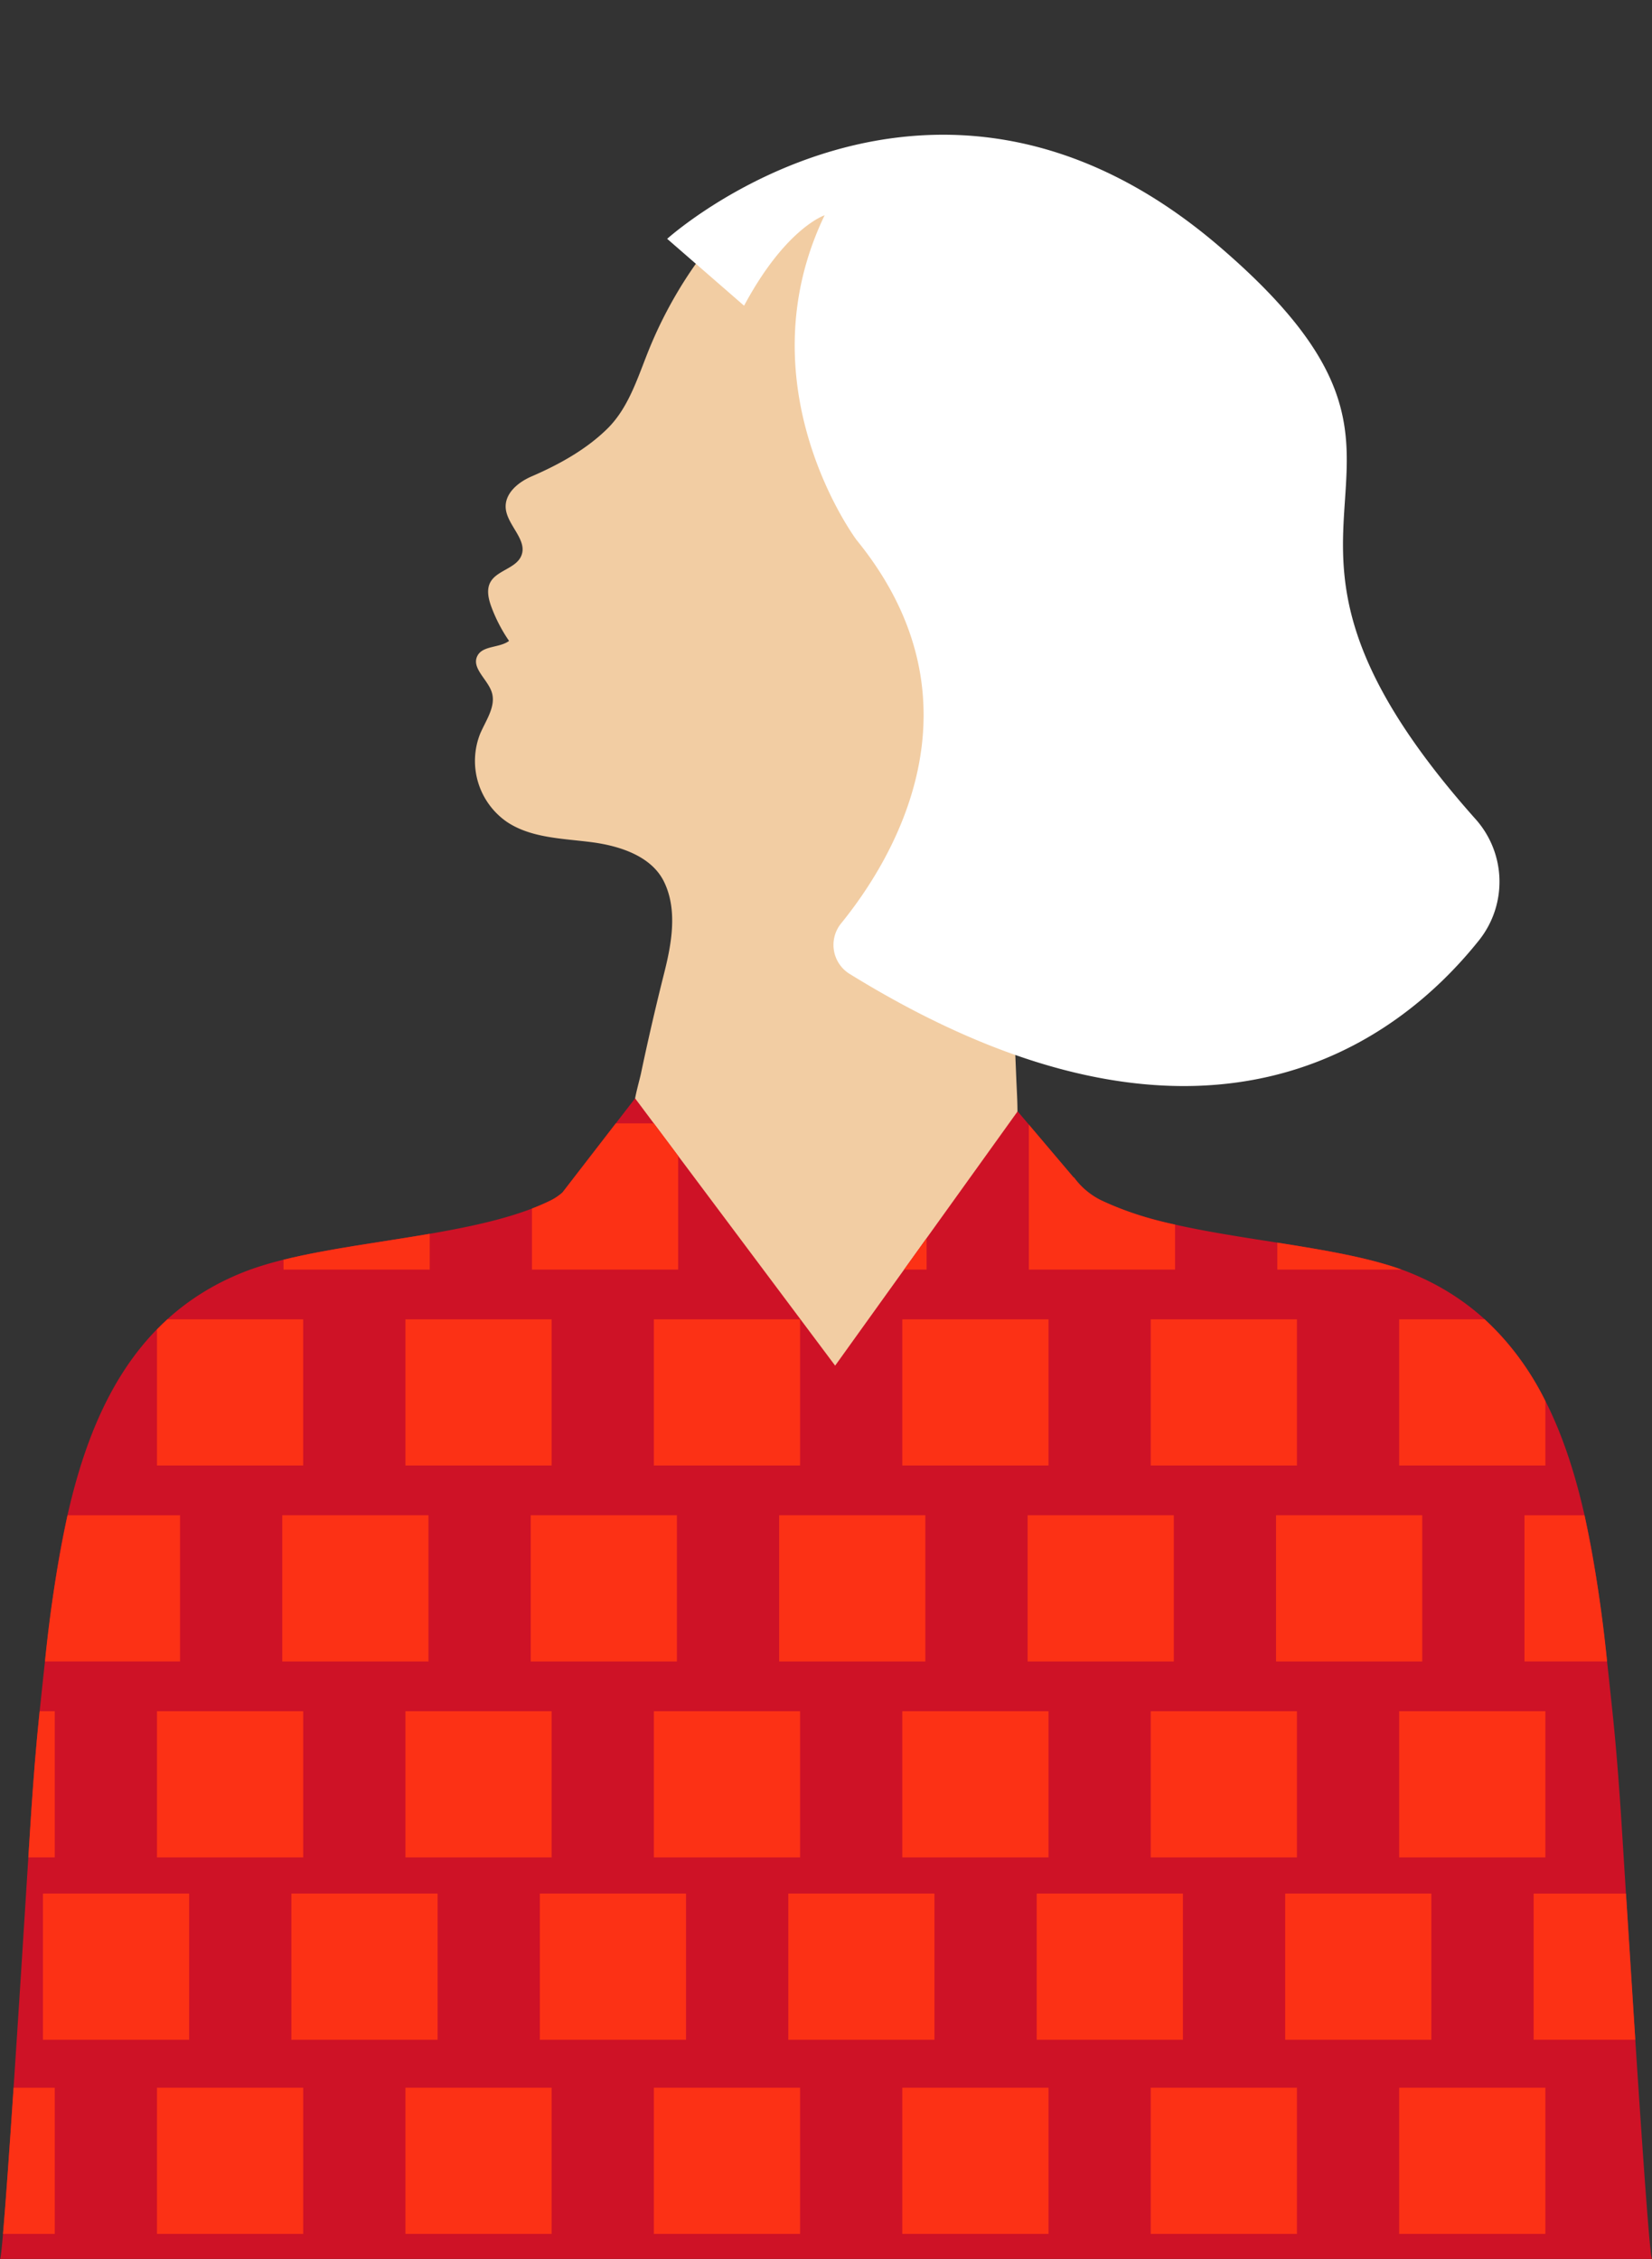 <?xml version="1.0" encoding="UTF-8" standalone="no"?><svg xmlns="http://www.w3.org/2000/svg" xmlns:xlink="http://www.w3.org/1999/xlink" data-name="Layer 1" fill="#000000" height="469.5" preserveAspectRatio="xMidYMid meet" version="1" viewBox="0.0 -28.0 343.3 469.5" width="343.3" zoomAndPan="magnify"><rect x="0.0" y="-28.0" width="343.3" height="469.5" fill="#333333" stroke="none"/><g id="change1_1"><path d="M242.512,117.918c-3.081,4.89-6.711,9.57-11.531,12.83-5.57,3.75-12.37,5.36-19.1,5.99-1.04.09-2.071.16-3.11.2q.2,4.9.4,9.8.468,11.469.938,22.937.54,13.211,1.081,26.421c.109,2.666.28,5.053.246,7.9a22.8,22.8,0,0,1-1.669,8.526,41.486,41.486,0,0,1-4.277,7.5c-2.819,4.079-6.227,7.636-9.381,11.438q-10.092,12.163-20.153,24.351l-2.914,3.523-34.993-46.58-2.712-5.572-2.02-4.15c-.559-1.148-1.512,0-1.509-1.329,0-1.465,1.1-5.207,1.4-6.638,1.463-6.958,3.091-13.986,4.827-20.881,1.51-6,2.8-12.99,0-18.83-2.579-5.41-9.209-7.56-15.19-8.33s-12.43-.84-17.459-4.17a15.4,15.4,0,0,1-5.63-18.3c1.219-2.87,3.409-5.81,2.409-8.77-.9-2.64-4.2-4.94-2.98-7.43,1.091-2.23,4.6-1.65,6.6-3.15a32.415,32.415,0,0,1-3.649-7.01c-.62-1.66-1.07-3.56-.271-5.12,1.331-2.56,5.4-2.91,6.48-5.6,1.31-3.23-2.85-6.23-3.24-9.72-.329-3.12,2.49-5.51,5.411-6.76,5.639-2.44,11.19-5.51,15.579-9.78,4.921-4.77,6.681-11.76,9.38-18.04,5.7-13.36,16.19-28.4,29.39-34.78,11.031,2.98,22.7,13.1,31.651,20.16a54.351,54.351,0,0,1,9.26,8.58,41.408,41.408,0,0,1,6.409,13.04,104.608,104.608,0,0,1,4.85,31.52,46.893,46.893,0,0,1,12.25.27c8.19,1.39,16.57,6.71,18.64,15.08C249.7,104.238,246.452,111.658,242.512,117.918Z" fill="#f2cda3"/></g><g id="change2_1"><path d="M154.627,35.537l-15.982-13.9s54.886-49.671,114.664,1.521c56.816,48.656-4.836,53.755,53.286,119.038a19.53,19.53,0,0,1,.854,25.107c-16.664,20.958-57.062,52.688-130.88,7.114a7.086,7.086,0,0,1-1.813-10.46c10.57-13,30.944-45.728,3.239-79.739,0,0-23.783-31.762-6.633-67.474C171.362,16.739,163.273,19.38,154.627,35.537Z" fill="#ffffff"/></g><g id="change3_1"><path d="M343.31,441.478H0c.81.01,5.96-85.3,6.53-93.45.43-6.3.95-13.22,1.72-20.47,3.84-36.19,7.43-77.36,42.43-91.19,16.96-6.69,47.3-6.65,63.88-14.94a11.378,11.378,0,0,0,2.33-1.6l15.09-19.55,24.47,32.7,17.1,22.85,17.73-24.71.09-.13,20.1-28.01,11.67,13.78a.176.176,0,0,1,.05-.04,15.416,15.416,0,0,0,5.56,4.71c16.58,8.29,46.92,8.25,63.87,14.94,35,13.83,38.6,55,42.44,91.19.77,7.25,1.29,14.17,1.72,20.47C337.34,356.178,342.49,441.488,343.31,441.478Z" fill="#ce1226"/></g><g id="change4_1"><path d="M89.3,235.862v-7.435c-10.394,1.787-21.323,3.139-30.383,5.39v2.045Z" fill="#fc3115"/></g><g id="change4_2"><path d="M140.93,235.862V212.237l-5.057-6.758h-7.906l-11.075,14.349a11.357,11.357,0,0,1-2.331,1.6c-1.259.63-2.607,1.207-4.014,1.747v12.687Z" fill="#fc3115"/></g><g id="change4_3"><path d="M192.559 229.334L191.371 230.988 191.282 231.118 187.878 235.862 192.559 235.862 192.559 229.334z" fill="#fc3115"/></g><g id="change4_4"><path d="M244.187,235.862v-9.353a69.227,69.227,0,0,1-15.436-5.081,15.416,15.416,0,0,1-5.56-4.71.16.16,0,0,0-.049.04L213.8,205.733v30.129Z" fill="#fc3115"/></g><g id="change4_5"><path d="M291.265,235.862c-7.135-2.57-16.343-4.1-25.832-5.6v5.6Z" fill="#fc3115"/></g><g id="change4_6"><path d="M63,276.585V246.2H34.793q-1.12,1.02-2.172,2.1v28.286Z" fill="#fc3115"/></g><g id="change4_7"><path d="M84.249 246.202H114.632V276.585H84.249z" fill="#fc3115"/></g><g id="change4_8"><path d="M135.878 246.202H166.261V276.585H135.878z" fill="#fc3115"/></g><g id="change4_9"><path d="M187.506 246.202H217.889V276.585H187.506z" fill="#fc3115"/></g><g id="change4_10"><path d="M239.135 246.202H269.518V276.585H239.135z" fill="#fc3115"/></g><g id="change4_11"><path d="M290.763,276.585h30.383V263.2A57.934,57.934,0,0,0,308.51,246.2H290.763Z" fill="#fc3115"/></g><g id="change4_12"><path d="M37.413,286.926H14.032a277.66,277.66,0,0,0-4.685,30.383H37.413Z" fill="#fc3115"/></g><g id="change4_13"><path d="M58.659 286.926H89.042V317.309H58.659z" fill="#fc3115"/></g><g id="change4_14"><path d="M110.287 286.926H140.67V317.309H110.287z" fill="#fc3115"/></g><g id="change4_15"><path d="M161.916 286.926H192.299V317.309H161.916z" fill="#fc3115"/></g><g id="change4_16"><path d="M213.544 286.926H243.927V317.309H213.544z" fill="#fc3115"/></g><g id="change4_17"><path d="M265.173 286.926H295.556V317.309H265.173z" fill="#fc3115"/></g><g id="change4_18"><path d="M316.8,317.309h17.164a277.181,277.181,0,0,0-4.687-30.383H316.8Z" fill="#fc3115"/></g><g id="change4_19"><path d="M11.375,327.649H8.242c-.764,7.217-1.282,14.106-1.71,20.379-.1,1.381-.325,4.983-.642,10h5.485Z" fill="#fc3115"/></g><g id="change4_20"><path d="M32.621 327.649H63.004V358.032H32.621z" fill="#fc3115"/></g><g id="change4_21"><path d="M84.249 327.649H114.632V358.032H84.249z" fill="#fc3115"/></g><g id="change4_22"><path d="M135.878 327.649H166.261V358.032H135.878z" fill="#fc3115"/></g><g id="change4_23"><path d="M187.506 327.649H217.889V358.032H187.506z" fill="#fc3115"/></g><g id="change4_24"><path d="M239.135 327.649H269.518V358.032H239.135z" fill="#fc3115"/></g><g id="change4_25"><path d="M290.763 327.649H321.146V358.032H290.763z" fill="#fc3115"/></g><g id="change4_26"><path d="M8.925 365.555H39.308V395.938H8.925z" fill="#fc3115"/></g><g id="change4_27"><path d="M60.554 365.555H90.937V395.938H60.554z" fill="#fc3115"/></g><g id="change4_28"><path d="M112.182 365.555H142.565V395.938H112.182z" fill="#fc3115"/></g><g id="change4_29"><path d="M163.811 365.555H194.194V395.938H163.811z" fill="#fc3115"/></g><g id="change4_30"><path d="M215.439 365.555H245.822V395.938H215.439z" fill="#fc3115"/></g><g id="change4_31"><path d="M267.067 365.555H297.45V395.938H267.067z" fill="#fc3115"/></g><g id="change4_32"><path d="M318.7,365.555v30.383h21.131c-.7-10.781-1.389-21.661-1.937-30.383Z" fill="#fc3115"/></g><g id="change4_33"><path d="M11.375,405.9H2.824c-.84,12.613-1.644,24.046-2.2,30.383H11.375Z" fill="#fc3115"/></g><g id="change4_34"><path d="M32.621 405.895H63.004V436.278H32.621z" fill="#fc3115"/></g><g id="change4_35"><path d="M84.249 405.895H114.632V436.278H84.249z" fill="#fc3115"/></g><g id="change4_36"><path d="M135.878 405.895H166.261V436.278H135.878z" fill="#fc3115"/></g><g id="change4_37"><path d="M187.506 405.895H217.889V436.278H187.506z" fill="#fc3115"/></g><g id="change4_38"><path d="M239.135 405.895H269.518V436.278H239.135z" fill="#fc3115"/></g><g id="change4_39"><path d="M290.763 405.895H321.146V436.278H290.763z" fill="#fc3115"/></g></svg>